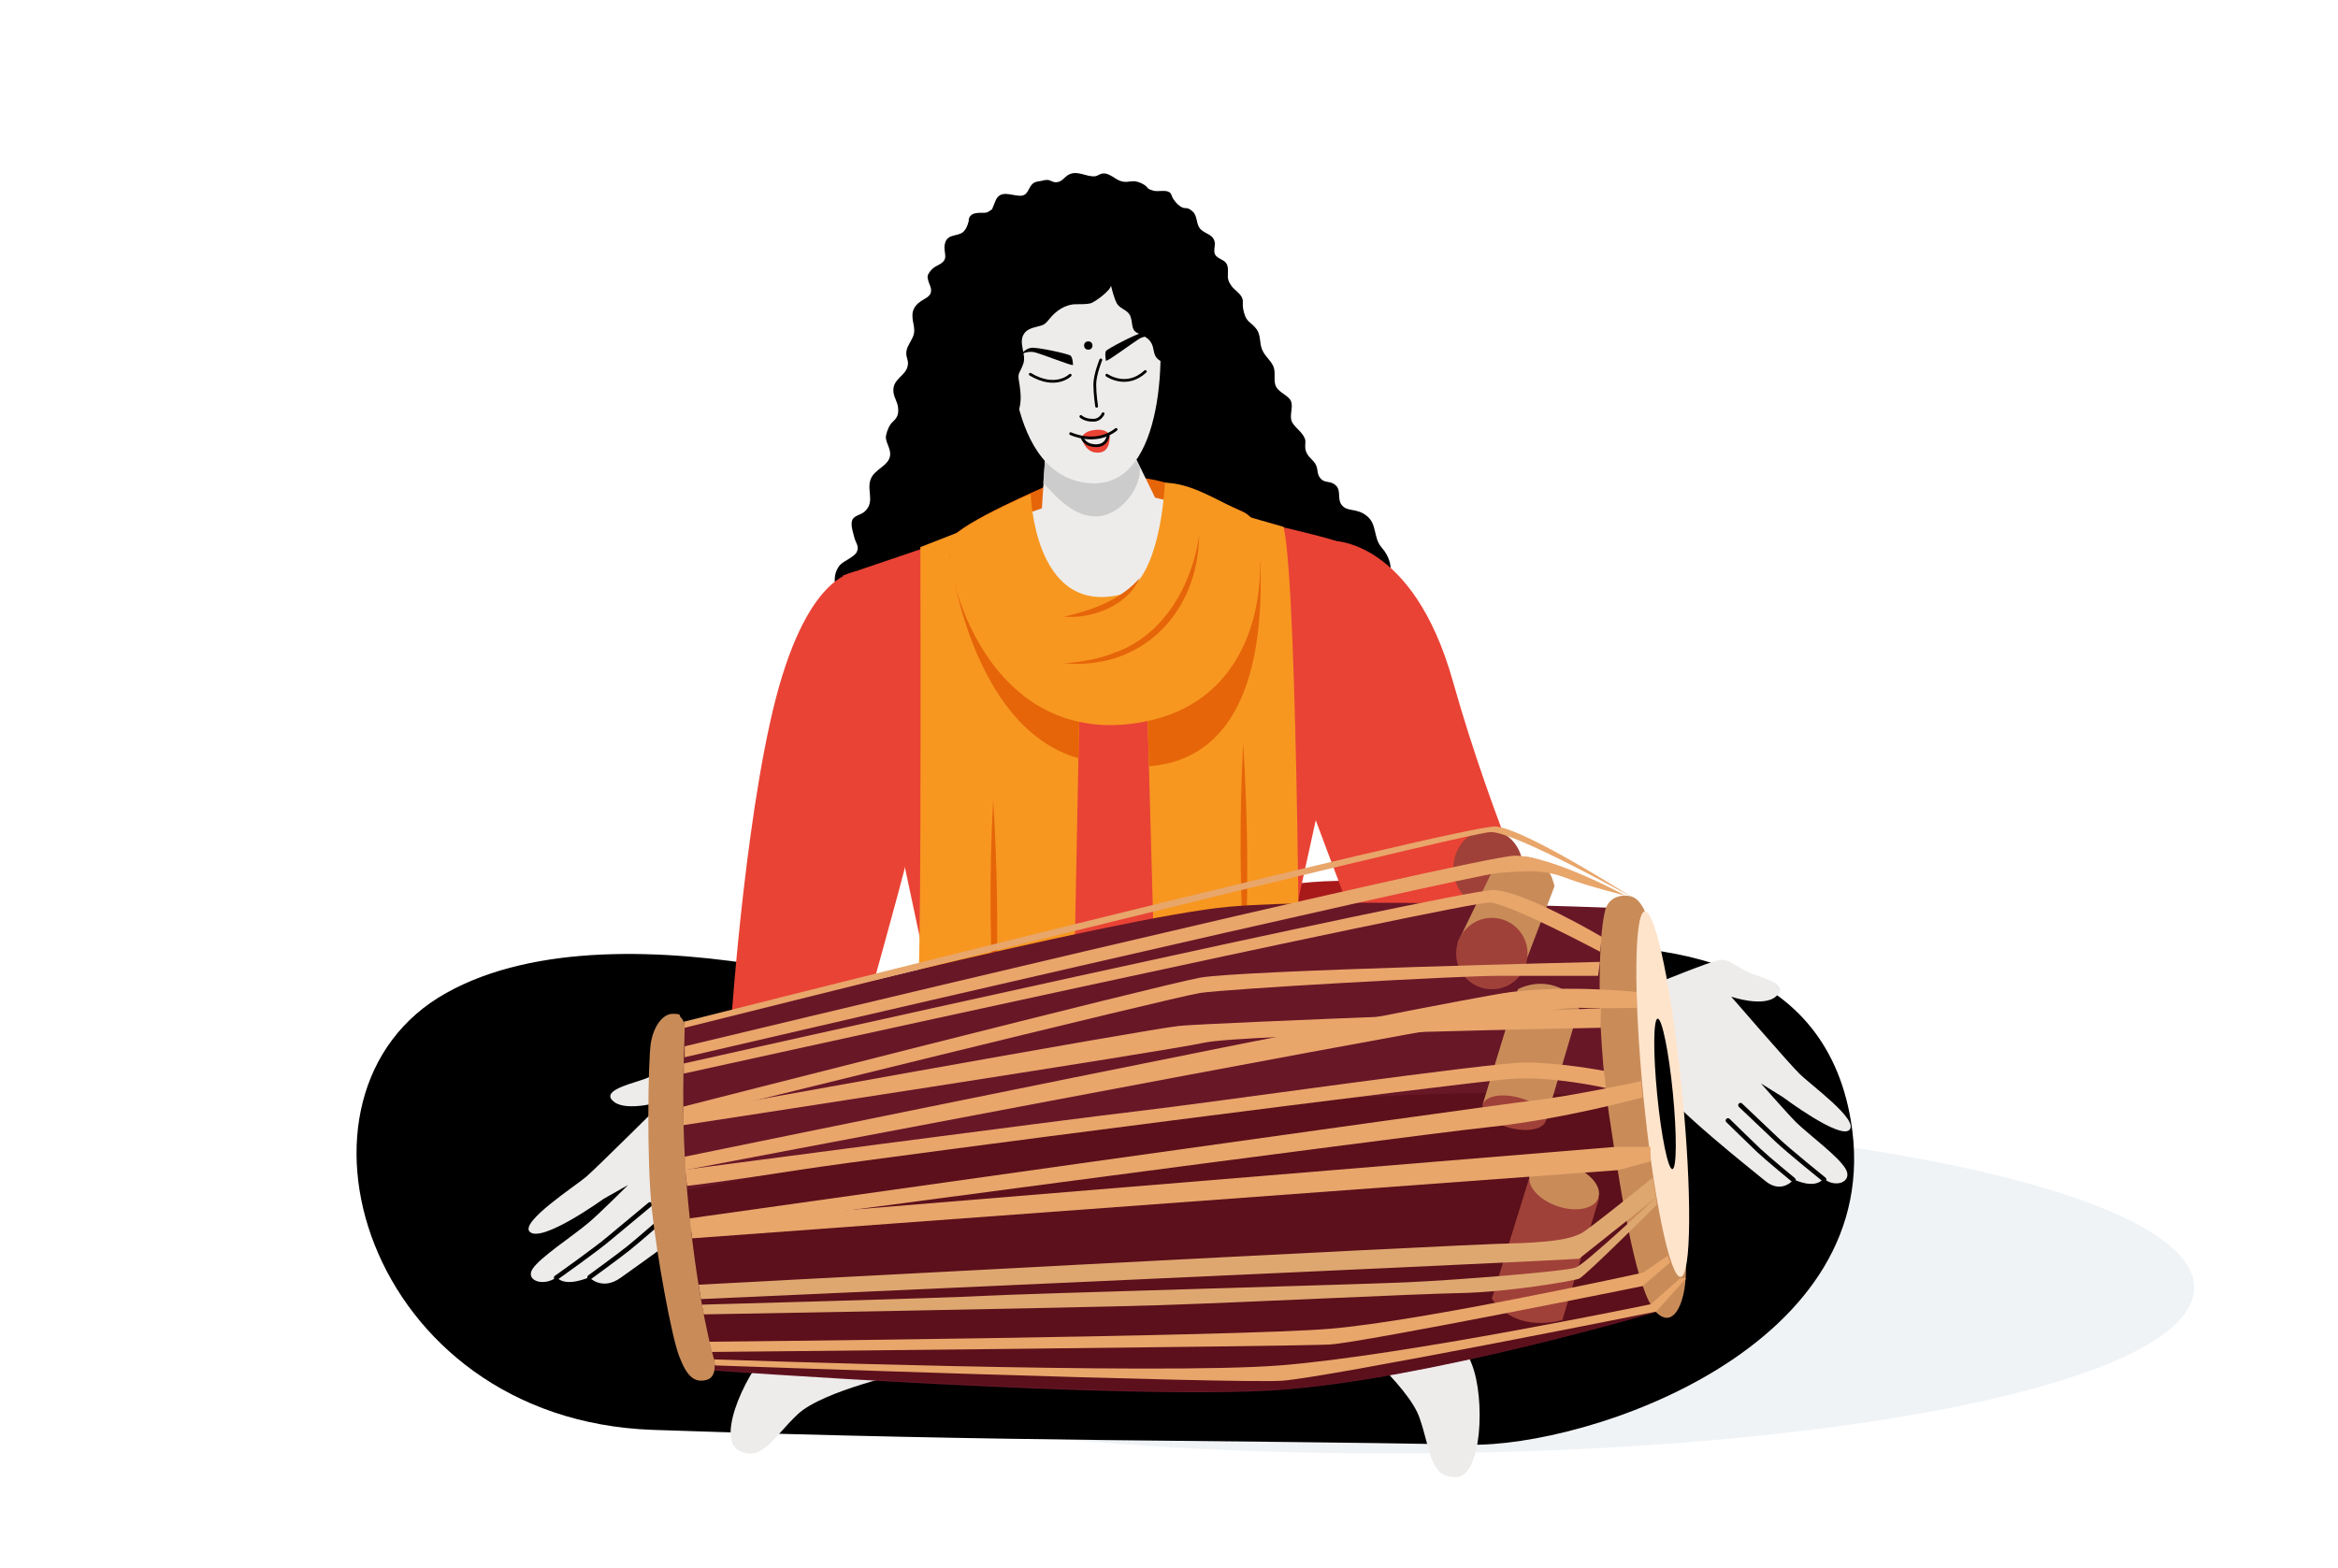 <?xml version="1.0" encoding="UTF-8"?>
<svg id="Layer_1" xmlns="http://www.w3.org/2000/svg" version="1.1" viewBox="0 0 504 338">
  <!-- Generator: Adobe Illustrator 29.7.1, SVG Export Plug-In . SVG Version: 2.1.1 Build 8)  -->
  <defs>
    <style>
      .st0 {
        fill: #e94335;
      }

      .st1 {
        fill: #edeceb;
      }

      .st2 {
        fill: #d3322a;
      }

      .st3 {
        fill: #681727;
      }

      .st4 {
        fill: #a04139;
      }

      .st5 {
        stroke-width: 1px;
      }

      .st5, .st6, .st7 {
        fill: none;
        stroke: #000;
        stroke-linecap: round;
        stroke-linejoin: round;
      }

      .st6 {
        stroke-width: 1px;
      }

      .st8 {
        fill: #f0f3f6;
      }

      .st9 {
        fill: #a81a1a;
      }

      .st10 {
        fill: #dfa770;
      }

      .st11 {
        fill: #5b101b;
      }

      .st12 {
        fill: #e66509;
      }

      .st13 {
        fill: #ffe4cc;
      }

      .st14 {
        fill: #f79720;
      }

      .st15 {
        fill: #e8a66b;
      }

      .st16 {
        fill: #ccc;
      }

      .st17 {
        fill: #c98c59;
      }

      .st7 {
        stroke-width: .6px;
      }
    </style>
  </defs>
  <path class="st8" d="M473,277.6c0,20.5-77.5,35.8-173,35.8s-173-15.5-173-35.8,77.5-36.9,173-36.9,173,16.6,173,36.9Z"/>
  <g>
    <g>
      <path class="st9" d="M330.6,194.1s11.2,33.5,1.3,44.5c-10,11-45.4,22.9-56.6,7-11.2-15.9-22-37.1-10.2-49.6,11.9-12.5,65.5-1.9,65.5-1.9Z"/>
      <path d="M208.9,47.4c-.2.6-.3,1.4-.9,2.2-1.1,1.6-3.5.6-4.2,2.6s.8,3.3-.8,4.5c-.8.6-1.6.7-2.4,1.7s-.7,1.3-.5,2.1.7,1.5.6,2.2c0,1.3-1.5,1.7-2.4,2.4-1,.7-1.7,1.8-1.6,3.1,0,1.3.6,2.5.3,3.8-.3,1.3-1.4,2.4-1.6,3.7s.5,1.9.3,3c-.3,2.4-3.4,2.9-3.1,5.8.1,1.2.9,2.2,1,3.4s0,2-1.1,3c-.8.7-1.3,2-1.5,3s.5,2,.8,3.2c.7,2.9-2.5,3.6-3.8,5.6-1.6,2.6.9,5.3-1.6,7.6-.9.8-2.3.8-2.7,1.9s.3,2.9.5,3.8,1.1,1.8.5,3c-.5,1.1-2.8,1.9-3.7,2.9-1.7,2.2-1.2,5.1.4,7.3.8,1,2.1,1.7,2.9,2.7s1.4,2.8,2.1,4.1c1.1,2.1,2.4,5.4,4.5,6.8,4.3,2.8,10.5-.1,15.2,2.1,5.5,2.6,11,2.2,17.1.7,3.1-.8,5.5-2.2,8.8-2.4,2-.1,3.9.1,5.8.2,3.7.1,5.9-2.9,9.2-4.3,4.3-1.8,9.8-1,14.5-1s2.9.4,4,0c2.2-.7,3.2-3.3,5.1-4.3,1.7-.9,3.7-.4,5.7-.5,3.5-.2,6.3-1.4,9.9-1.4s5.4-.8,8.4-2.1c5.1-2.1,7-7.5,3.2-11.8-1.8-2.1-.9-5-3.2-6.8s-4.3-.7-5.5-2.5c-.8-1.3,0-2.9-1.1-4s-2.3-.5-3.2-1.4c-1-1-.6-1.9-1.1-3s-1.6-1.6-2.1-2.8,0-2.1-.3-2.9c-.6-1.6-2.4-2.5-2.9-3.9-.4-1.3.4-3-.1-4.2s-2.5-1.8-3.2-3.1,0-3-.6-4.4-1.9-2.2-2.5-3.8c-.5-1.4-.2-2.9-1.1-4.2-1.3-1.7-2.1-1.4-2.7-3.5s0-2.4-.5-3.4-1.5-1.5-2.2-2.4c-.7-1-.9-1.6-.8-2.8,0-1,.1-1.9-.8-2.6-.6-.4-1.7-.8-2-1.5s0-1.6,0-2.3c-.2-1.9-1.7-1.9-2.9-2.9-1.3-1.1-.7-2.9-1.9-4s-1.5-.5-2.3-.9-1.3-1-1.8-1.7-.4-1.3-1-1.6c-.8-.5-2.5,0-3.4-.3s-1-.3-1.4-.8-2-1.4-3.3-1.2c-1.4.2-2.1.2-3.4-.6-.8-.5-1.8-1.2-2.7-1.1-.6,0-1.1.5-1.7.6-1.9.2-3.7-1.3-5.6-.4-1.1.5-1.5,1.7-2.9,1.7-.7,0-1.2-.5-1.8-.5s-.9.1-1.3.2c-1.4.2-1.9.3-2.6,1.6-.5,1-.9,1.7-2.2,1.6-1.9-.1-4.1-1.3-5.1,1.1s-.5,1.6-1.3,2.2-1.5.3-2.4.4c-1.5.1-1.9.7-2.1,1.5Z"/>
      <path class="st12" d="M224.9,105.1s-17.2,7.4-19.8,10.9,1.3,61.8,40.6,60.5c34.3-1.2,27.5-49.9,25.3-62.2-.3-1.8-1.5-3.2-3.1-4-5.2-2.3-17.1-7.3-22.8-7.3s-20.3,2-20.3,2Z"/>
      <g>
        <path d="M207.7,219.1s-73.1-26.5-111.5-5c-38.4,21.4-17.6,92,44.5,94.2,79.2,2.7,122.3,2.1,175.9,3.2,25.7.6,90.5-21.1,82.4-69.8-11.7-70.5-140.2-20.6-140.2-20.6l-51.1-2Z"/>
        <path class="st1" d="M289.3,286.9s14.3,11.7,16.7,18.8c2.5,7.1,2.1,12.8,7.8,12.8,5.7,0,6.4-16.9,3.5-24.3-3-7.4-9-22.7-15.8-23.8-6.8-1.1-14.9,10.8-12.2,16.5Z"/>
        <path class="st1" d="M195.5,295.9s-18,3.9-23.5,9c-5.4,5.1-7.8,10.5-12.8,7.8-5-2.7,2-18,8.1-23.2,6.1-5.2,18.4-16.1,24.9-13.9,6.5,2.1,8.3,16.5,3.3,20.3Z"/>
        <path class="st1" d="M225.4,97.3l-.8,12.3-42.3,14.8s39.8,34.6,58.9,28.1c19-6.4,43.9-36.5,43.9-36.5l-36.1-8.7-6.7-13.7-16.8,3.6Z"/>
        <path class="st16" d="M245.7,100.8l-3.5-7.2-16.8,3.6-.5,7c2.2,2,7,8.7,13.5,6.8,4-1.2,7.7-6.3,7.3-10.3Z"/>
        <path class="st0" d="M287.8,116.6c-2.8-1.1-22.3-5.5-29.9-7.3-.3,10.2-3.5,21.9-19.5,22.3-13.2.4-20.6-12.2-22.5-19.1l-34.2,11.6,20.7,97.4,71.3.5,12.7-57.7s5.8-39.7,1.5-47.8Z"/>
        <path class="st0" d="M287.1,116.6s17.4-.6,26.1,30.3c8.7,30.9,21.2,57.9,21.2,57.9,0,0-13.8,23.3-36.7,10.4-11.3-33.9-29.5-70.9-22.8-84.2,6.6-13.4,12.3-14.3,12.3-14.3Z"/>
        <path class="st0" d="M185.9,123.2s-9.7-1.9-17.3,22.6c-7.6,24.5-11,74.8-11,74.8,0,0,14,15.8,28.1,1,5.9-22.6,16.2-54.8,16.7-75.6.5-18.4-10.3-21.5-16.4-22.7Z"/>
        <path class="st14" d="M198.4,118s.1,30.8,0,63.1c-.1,32.3-1,53.1-1,53.1l33.7-.9,1.9-96.2,13.9.2,2.6,94.1h30.7s-.3-104-3.5-117.8c-11.4-3.3-19.1-5.4-19.1-5.4l-9,24.3-19.3.7-15.9-21.1-15.1,5.9Z"/>
        <path class="st12" d="M214.1,172.4c1,16.2,1.2,32.5.3,48.8-1-16.2-1.2-32.5-.3-48.8h0Z"/>
        <path class="st12" d="M268,160.2c1,16.2,1.2,32.5.3,48.8-1-16.2-1.2-32.5-.3-48.8h0Z"/>
        <g>
          <path class="st12" d="M233,138.8h-.3c0,0-22.7-20.4-22.7-20.4l-5.3,1.1s4.3,37.3,27.8,44l.4-24.7Z"/>
          <path class="st12" d="M247,141.6l.7,23.6c16.3-1.2,25-15.8,24-44-15.5-7-20.3,21.2-20.3,21.2l-4.4-.9Z"/>
        </g>
        <path class="st14" d="M251.1,104.1c5.7,0,11.6,4,16.8,6.3,1.6.7,2.8,2.2,3.1,4,2.3,12.3-.3,38.6-27.5,41.7-32.6,3.7-40.9-36.4-38.4-39.9s17.1-9.7,17.1-9.7c0,0,.6,25.4,18.5,21.9,9.6-1.8,10.4-24.2,10.4-24.2Z"/>
        <path class="st1" d="M217.7,70.8s-1.3,32.6,17.7,33.4c16,.7,15.9-30.2,13.8-38.5-2.1-8.3-28.3-14.3-31.6,5.1Z"/>
        <path class="st7" d="M237.3,77.6s-1.3,3.2-1.3,5.3c0,2.1.4,4.7.4,4.7"/>
        <path class="st7" d="M233,89.8s.9.9,2.8.8c1.4,0,2-1.4,2-1.4"/>
        <path class="st7" d="M238.6,80.9s4.2,3,8.3-.8"/>
        <path class="st7" d="M230.7,80.9s-3.1,3.1-8.6-.2"/>
        <path d="M238.4,77.7s-.3-1.5,0-2,6.5-3.7,7.7-3.9c1.2-.2,2.6.9,2.6.9,0,0-1.6-.6-3.2.4-1.6,1-6.5,4.7-7.1,4.7Z"/>
        <path d="M231.3,78.7s0-1.5-.5-2c-.4-.4-7.3-1.9-8.5-1.7-1.2.1-2.3,1.5-2.3,1.5,0,0,1.4-1,3.2-.5,1.8.5,7.6,2.8,8,2.7Z"/>
        <path class="st0" d="M233.2,94.3s.4-1.4,2.9-1.6c2.5-.3,3,1,3,1,0,0-1.5.7-3.1.8s-2.8-.2-2.8-.2Z"/>
        <path class="st7" d="M230.8,93.5s5.4,2.6,9.8-.9"/>
        <path class="st0" d="M239.1,93.8s-.2,2.4-2.7,2.4c-2.5,0-3.2-1.8-3.2-1.8,0,0,.6,3.3,3.5,3.2,2.9,0,2.5-3.8,2.5-3.8Z"/>
        <path class="st7" d="M233.3,94.4s.5,1.7,3,1.7c2.5,0,2.6-2.4,2.6-2.4"/>
        <circle cx="234.6" cy="74.5" r=".9"/>
        <path class="st2" d="M185.9,216.9s57.8,42.1,126,50.4c-42-3.2-72.5-10.1-126-50.4Z"/>
      </g>
      <path d="M239.5,61.4c.2,1.1-3.6,3.8-4.4,4s-2.1.2-3.2.2c-2.2,0-4.3,1.4-5.7,3.2-.9,1.1-1.2,1.3-2.5,1.6s-2.4.7-2.9,1.5c-1.4,1.9.5,4.5-.2,6.5s-1.2,1.9-1,3.4c.3,1.8.6,3.7.3,5.5-.4,2.3-3.8,17.8-3.8,17.8l-18.7-5.7s5.2-23.5,11.1-35.6c5.9-12.1,16.1-19.2,33.3-16.4,14.4,4.2,19.8,12.4,21.3,24.9,1.5,12.5,2.8,14,2.8,14-2-1.2-4.1-2.4-6.1-3.6-1.6-1-3.2-2.4-5-3.1-1.4-.7-3-.9-4.5-1.7s-1.4-1.6-1.8-3.2c-.5-1.7-1.8-2.2-3.3-2.9s-.9-2.2-1.6-3.8c-.6-1.2-2.1-1.4-2.8-2.5-.6-1.1-1-2.7-1.3-3.9Z"/>
    </g>
    <g>
      <path class="st1" d="M160.1,233.9s-11.4-3.7-13.8-4c-2.4-.3-4.6,1.9-8.1,3-3.4,1.1-8.7,2.5-5.8,4.7,2.9,2.2,10.7-.2,10.7-.2,0,0-14.5,14.4-16.7,16.3s-14.4,9.8-12.2,11.9c2.6,2.5,15.9-7.1,15.9-7.1l5.3-3s-6.4,6.4-8.6,8.2c-3.3,2.8-10.4,7.4-12,9.9s2.3,3.9,5.2,1.8c2,2.3,7,0,7,0,0,0,2.8,3,6.8.1,4-2.9,21.1-14.7,27.9-22.2,6.8-7.5,3-17.3-1.7-19.3Z"/>
      <path class="st6" d="M119.9,275.5s8.6-6.1,11.3-8.4c2.3-1.9,8.9-7.4,8.9-7.4"/>
      <path class="st6" d="M127.1,275.4s6.3-4.6,8.3-6.2c1.9-1.5,7.5-6.4,7.5-6.4"/>
    </g>
    <g>
      <path class="st1" d="M357.9,211.7s10.5-4.3,12.7-4.7c2.2-.4,4.2,1.9,7.2,3,3.1,1.1,7.9,2.4,5.1,4.8-2.7,2.5-9.7.1-9.7.1,0,0,12.8,14.8,14.7,16.6,2.5,2.5,12.8,9.9,10.8,12.1s-14.3-7-14.3-7l-4.8-3s5.7,6.5,7.6,8.4c2.9,2.8,9.2,7.4,10.7,10.1s-2.2,4.2-4.8,2c-1.9,2.5-6.4.2-6.4.2,0,0-2.6,3.3-6.2.3-3.6-3-18.8-14.8-24.7-22.5-6-7.7-2.2-18.2,2.2-20.4Z"/>
      <path class="st5" d="M393.2,254.3s-7.7-6.2-10.1-8.5c-2-1.9-7.9-7.5-7.9-7.5"/>
      <path class="st5" d="M386.6,254.4s-5.6-4.6-7.4-6.3c-1.7-1.6-6.7-6.5-6.7-6.5"/>
    </g>
    <g>
      <path class="st3" d="M146.4,221.7s94.4-24.1,118.6-26.2c24.2-2.1,84.1.3,84.1.3l7.9,87.1s-49,14.5-81.3,16.8c-32.3,2.3-123.3-4.3-123.3-4.3,0,0-8.7-25.3-8.7-37.8s2.7-35.8,2.7-35.8Z"/>
      <path class="st11" d="M275.7,299.6c32.3-2.3,81.3-16.8,81.3-16.8l-4-44.9-1.2-.7s-55.8-9.8-208,20.2c0,12.5,8.7,37.8,8.7,37.8,0,0,91,6.6,123.3,4.3Z"/>
      <path class="st17" d="M354.7,196.8s-1-2.9-3-3.5c-1.3-.4-4.2-.4-5.4,2.2-1.7,3.9-2.4,24.9.6,45.1,3,20.1,6.1,38,10,42.2,4,4.3,6.9-2.5,6.5-10.5-.4-8-8.8-75.5-8.8-75.5Z"/>
      <ellipse class="st13" cx="358.3" cy="236.2" rx="4.2" ry="39.6" transform="translate(-21.2 35.8) rotate(-5.6)"/>
      <ellipse cx="358.8" cy="236.1" rx="1.7" ry="16.3" transform="translate(-21.2 35.9) rotate(-5.6)"/>
      <ellipse class="st4" cx="320.8" cy="187.2" rx="7.5" ry="8.3"/>
      <g>
        <path class="st17" d="M329.3,206.3l5.8-15.2s-1-5.7-5.5-6.3c-5.6-.9-8,3.2-8,3.2l-7.4,15.3,15.1,3.1Z"/>
        <circle class="st4" cx="321.6" cy="205.6" r="7.7"/>
      </g>
      <g>
        <path class="st17" d="M319.6,238.2l7.6-24.9s3.6-2.1,8-.7c4.4,1.4,5.2,4.7,5.2,4.7l-7.2,24.4-13.6-3.5Z"/>
        <ellipse class="st4" cx="326.4" cy="239.9" rx="3.4" ry="7" transform="translate(12.9 496.4) rotate(-75.6)"/>
      </g>
      <g>
        <path class="st4" d="M344.7,258.4l-7.9,26.2s-9.8,3.2-15.2-4.6l8.3-26.8,14.8,5.1Z"/>
        <ellipse class="st17" cx="337.3" cy="255.9" rx="4.6" ry="7.8" transform="translate(-15 490.7) rotate(-70.9)"/>
      </g>
      <path class="st10" d="M356.3,253.9s-14.4,11.7-15.6,12.1c-1.2.5-3.2,1.8-15,2.1-11.8.2-175.1,8.9-175.1,8.9l.5,3.1s183.5-8.2,189.3-8.7l16.6-13.2-.7-4.3Z"/>
      <path class="st10" d="M357,258.2s-15.2,14.3-17.3,15.1c-2.1.8-25.4,2.7-36.8,3.2-11.5.5-81.5,2.4-90.6,2.9s-61,1.9-61,1.9l.4,2.1s80.5-1.4,98.7-2c18.2-.6,54.3-2.4,64.5-2.6,10.2-.2,24.2-2.6,25.5-3.1s16.8-16,16.8-16l-.2-1.4Z"/>
      <path class="st15" d="M359.6,270.7l-5.4,3.7s-47.3,10.4-67.5,12.1c-20.2,1.7-133.8,2.8-133.8,2.8l.5,2.2s125.5-1.2,133.2-1.6c7.7-.5,67.5-12.6,67.5-12.6l5.9-5.1-.5-1.5Z"/>
      <path class="st15" d="M153.9,293.1s95.4,3.4,122,1.3c26.6-2.1,80-13.2,80-13.2l6.3-5.6h1.3l-6.5,7.2s-70.8,14.2-80.6,14.9c-9.8.7-122.3-3.3-122.3-3.3l-.2-1.4Z"/>
      <polygon class="st15" points="149.2 267 348.8 252.3 355.8 250.4 355.8 247.3 348 247.3 148.8 263.7 149.2 267"/>
      <path class="st15" d="M148.7,262.7s171.4-24.2,181-25.3c9.6-1.1,24.1-4.3,24.1-4.3l.3,3.5s-16.8,4.7-33.8,6.5c-17,1.8-171.4,22.4-171.4,22.4l-.3-2.8Z"/>
      <path class="st15" d="M346.2,234.6s-11.3-2.6-20.3-2c-9,.6-137.3,17.1-153.3,19.6-16,2.5-24.5,3.5-24.5,3.5l-.4-3.5s81.9-10.8,97.4-12.6c15.6-1.8,75.9-10.5,83.7-10.5s17,1.8,17,1.8l.4,3.6Z"/>
      <path class="st15" d="M147.6,252.3s153.9-29.3,166.3-31.1c12.4-1.8,22.5-4.1,26.8-3.9s12.1,0,12.1,0v-3.4s-14.4-1.6-27.1,0c-12.7,1.6-178.1,35.5-178.1,35.5v3Z"/>
      <path class="st15" d="M147.3,242.6s103.9-15.9,112.4-17.8c8.5-1.8,85.4-3.2,85.4-3.2v-4.2s-84,3.1-90.9,3.8-106.9,18.8-106.9,18.8v2.7Z"/>
      <path class="st15" d="M147.3,241.1s105.5-26.1,111.4-27,55.8-3.7,64.3-3.7h21.5l.4-3s-77.4,1.8-86.2,3.4c-8.8,1.6-111.4,27.8-111.4,27.8v2.5Z"/>
      <path class="st15" d="M147.3,231.5s169.4-37.3,173.9-36.9c4.6.4,23.7,10.6,23.7,10.6l.4-3.2s-16.5-9.8-23.3-10.1c-6.9-.2-174.6,37.4-174.6,37.4v2.2Z"/>
      <path class="st15" d="M147.4,228s169-39.3,175.7-39.8,9.7-.7,14.5,1.1c4.7,1.8,12.8,3.8,12.8,3.8,0,0-15.8-8.6-23.8-8.6s-179,41.1-179,41.1v2.4Z"/>
      <path class="st15" d="M147.6,221.6s168.6-42.2,173.8-42.2,30.3,14,30.3,14c0,0-22.9-14.7-29.3-15.2-6.4-.5-175,42.1-175,42.1l.2,1.3Z"/>
      <path class="st17" d="M146.7,219.3c.6.6.9,1.4.9,2.3,0,3.9-1.1,19,.8,38.2,2.1,21.8,5.5,33.2,5.5,33.2,0,0,.9,3.8-1.5,4.5-2.8.8-4.4-.9-6-5.1-1.6-4.1-4.8-21.5-5.9-31.8-1.1-10.4-.8-32-.2-35.7s2.6-6.3,4.7-6.3,1.3.3,1.7.7Z"/>
    </g>
    <path class="st12" d="M258.5,115.6c-.3,16.5-12.3,29-29.2,27.4,3.7-.2,7.4-.9,10.8-2.2,10.7-3.7,16.8-14.5,18.4-25.3h0Z"/>
    <path class="st12" d="M245.7,124.6c-2.3,5.3-8.5,8.1-14,8.4-.8,0-1.6,0-2.4,0,.8-.2,1.6-.4,2.3-.6,5.3-1.4,10.5-3.6,14.1-7.8h0Z"/>
  </g>
</svg>